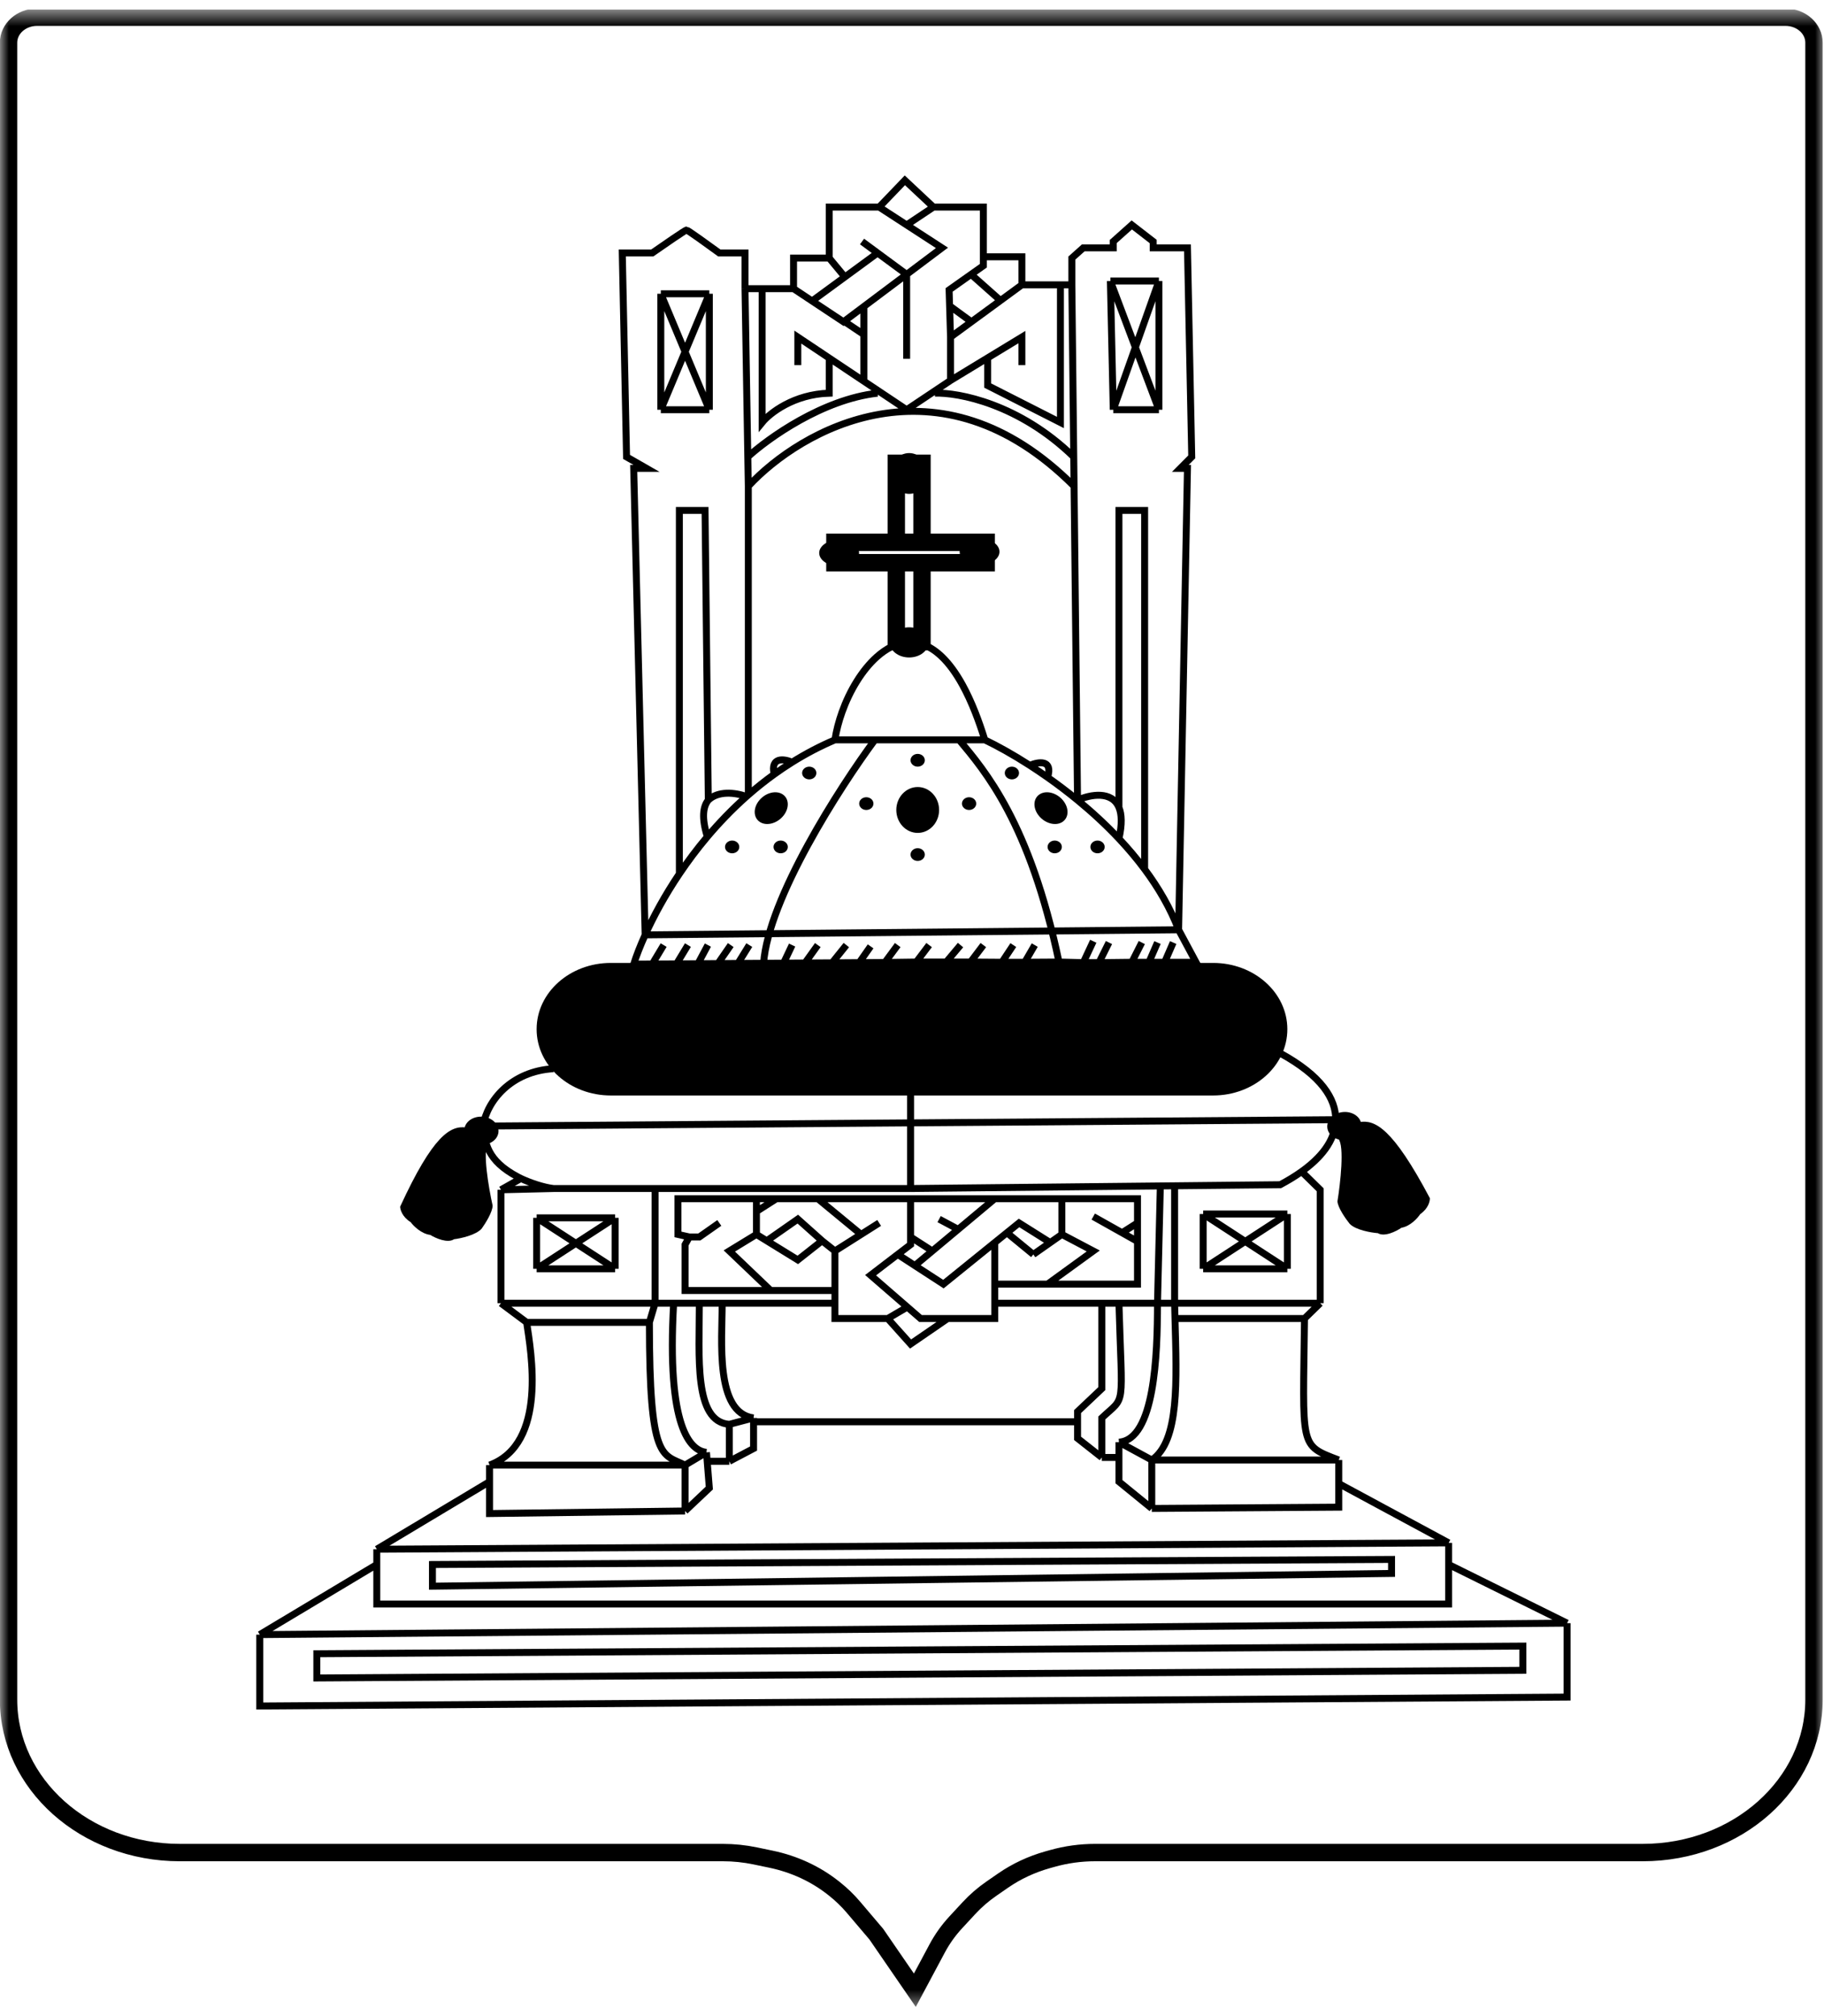 <svg width="105" height="116" viewBox="0 0 105 116" fill="none" xmlns="http://www.w3.org/2000/svg">
<g clip-path="url(#clip0_4666_21953)">
<mask id="mask0_4666_21953" style="mask-type:luminance" maskUnits="userSpaceOnUse" x="0" y="0" width="105" height="116">
<path d="M105 0.548H0V115.548H105V0.548Z" fill="white"/>
</mask>
<g mask="url(#mask0_4666_21953)">
<path d="M27.586 65.861C28.125 65.929 28.619 65.627 28.689 65.186C28.759 64.745 28.379 64.332 27.84 64.263C27.301 64.195 26.807 64.497 26.737 64.938C26.667 65.379 27.047 65.793 27.586 65.861Z" fill="black"/>
<path d="M23.035 69.432C24.937 65.303 25.936 64.763 26.831 64.876C26.906 65.656 27.707 65.802 28.098 65.778C27.764 66.209 28.131 68.35 28.357 69.366C28.366 69.723 27.943 70.4 27.73 70.694C27.405 71.068 26.534 71.259 26.139 71.307C25.767 71.556 25.07 71.246 24.768 71.059C24.247 70.993 23.799 70.541 23.64 70.324C23.157 70.025 23.035 69.605 23.035 69.432Z" fill="black"/>
<path d="M77.56 65.586C77.026 65.679 76.515 65.4 76.42 64.962C76.324 64.525 76.68 64.095 77.215 64.002C77.749 63.909 78.26 64.188 78.355 64.626C78.451 65.063 78.095 65.493 77.56 65.586Z" fill="black"/>
<path d="M82.311 68.944C80.174 64.907 79.146 64.413 78.259 64.568C78.228 65.35 77.437 65.532 77.045 65.526C77.403 65.942 77.159 68.096 76.992 69.122C77.003 69.478 77.465 70.135 77.694 70.419C78.04 70.778 78.921 70.928 79.318 70.959C79.704 71.191 80.382 70.849 80.673 70.648C81.19 70.559 81.611 70.087 81.757 69.862C82.223 69.542 82.32 69.117 82.311 68.944Z" fill="black"/>
<path d="M51.596 31.205V26.658H53.075C53.075 26.658 53.075 27.87 53.075 28.646C53.075 28.86 53.075 29.192 53.075 29.192V31.205" stroke="black"/>
<path d="M51.596 32.379V36.926H53.075V34.912C53.075 34.912 53.075 34.58 53.075 34.367V32.379" stroke="black"/>
<path d="M56.771 31.205V32.379H48.062V31.205H56.771Z" stroke="black"/>
<path d="M52.827 44.114C53.054 44.114 53.238 43.949 53.238 43.747C53.238 43.544 53.054 43.38 52.827 43.38C52.6 43.38 52.416 43.544 52.416 43.747C52.416 43.949 52.6 44.114 52.827 44.114Z" fill="black"/>
<path d="M52.827 49.541C53.054 49.541 53.238 49.377 53.238 49.174C53.238 48.972 53.054 48.807 52.827 48.807C52.6 48.807 52.416 48.972 52.416 49.174C52.416 49.377 52.6 49.541 52.827 49.541Z" fill="black"/>
<path d="M49.87 46.607C50.097 46.607 50.281 46.443 50.281 46.24C50.281 46.038 50.097 45.874 49.87 45.874C49.643 45.874 49.459 46.038 49.459 46.24C49.459 46.443 49.643 46.607 49.87 46.607Z" fill="black"/>
<path d="M55.786 46.607C56.013 46.607 56.197 46.443 56.197 46.24C56.197 46.038 56.013 45.874 55.786 45.874C55.559 45.874 55.375 46.038 55.375 46.24C55.375 46.443 55.559 46.607 55.786 46.607Z" fill="black"/>
<path d="M52.828 47.927C53.509 47.927 54.06 47.336 54.06 46.607C54.06 45.878 53.509 45.287 52.828 45.287C52.148 45.287 51.596 45.878 51.596 46.607C51.596 47.336 52.148 47.927 52.828 47.927Z" fill="black"/>
<path d="M57.536 31.747C57.536 31.327 57.023 30.987 56.389 30.987C55.756 30.987 55.242 31.327 55.242 31.747C55.242 32.166 55.756 32.506 56.389 32.506C57.023 32.506 57.536 32.166 57.536 31.747Z" fill="black"/>
<path d="M49.452 31.818C49.452 31.399 48.939 31.059 48.305 31.059C47.672 31.059 47.158 31.399 47.158 31.818C47.158 32.237 47.672 32.578 48.305 32.578C48.939 32.578 49.452 32.237 49.452 31.818Z" fill="black"/>
<path d="M52.336 28.418C52.925 28.418 53.404 27.893 53.404 27.245C53.404 26.597 52.925 26.071 52.336 26.071C51.746 26.071 51.268 26.597 51.268 27.245C51.268 27.893 51.746 28.418 52.336 28.418Z" fill="black"/>
<path d="M58.251 44.847C58.477 44.847 58.661 44.683 58.661 44.48C58.661 44.278 58.477 44.114 58.251 44.114C58.024 44.114 57.84 44.278 57.84 44.48C57.84 44.683 58.024 44.847 58.251 44.847Z" fill="black"/>
<path d="M60.715 49.101C60.942 49.101 61.126 48.937 61.126 48.734C61.126 48.532 60.942 48.367 60.715 48.367C60.489 48.367 60.305 48.532 60.305 48.734C60.305 48.937 60.489 49.101 60.715 49.101Z" fill="black"/>
<path d="M63.18 49.101C63.407 49.101 63.591 48.937 63.591 48.734C63.591 48.532 63.407 48.367 63.18 48.367C62.953 48.367 62.77 48.532 62.77 48.734C62.77 48.937 62.953 49.101 63.18 49.101Z" fill="black"/>
<path d="M61.163 47.293C61.541 47.041 61.551 46.483 61.185 46.046C60.82 45.609 60.217 45.459 59.839 45.711C59.461 45.963 59.451 46.521 59.816 46.958C60.182 47.395 60.785 47.545 61.163 47.293Z" fill="black"/>
<path d="M46.585 44.847C46.812 44.847 46.995 44.683 46.995 44.48C46.995 44.278 46.812 44.114 46.585 44.114C46.358 44.114 46.174 44.278 46.174 44.48C46.174 44.683 46.358 44.847 46.585 44.847Z" fill="black"/>
<path d="M44.94 49.101C45.167 49.101 45.351 48.937 45.351 48.734C45.351 48.532 45.167 48.367 44.94 48.367C44.713 48.367 44.529 48.532 44.529 48.734C44.529 48.937 44.713 49.101 44.94 49.101Z" fill="black"/>
<path d="M42.147 49.101C42.374 49.101 42.558 48.937 42.558 48.734C42.558 48.532 42.374 48.367 42.147 48.367C41.92 48.367 41.736 48.532 41.736 48.734C41.736 48.937 41.92 49.101 42.147 49.101Z" fill="black"/>
<path d="M43.736 47.293C43.358 47.041 43.347 46.483 43.713 46.046C44.079 45.609 44.681 45.459 45.059 45.711C45.437 45.963 45.447 46.521 45.082 46.958C44.716 47.395 44.113 47.545 43.736 47.293Z" fill="black"/>
<path d="M42.887 16.61V14.557H41.408C40.806 14.117 39.585 13.237 39.519 13.237C39.453 13.237 38.177 14.117 37.547 14.557H35.822L36.068 26.291L37.218 26.951H36.479L37.139 53.795M42.887 16.61H43.873M42.887 16.61L43.048 26.291M37.139 53.795C36.852 54.43 36.632 55.002 36.479 55.481L37.547 55.474M37.139 53.795L67.847 53.501M37.139 53.795C37.61 52.751 38.264 51.537 39.108 50.283M43.873 16.61H45.681M43.873 16.61V24.311C44.312 23.773 45.697 22.683 47.735 22.624V20.644M43.048 26.291C44.222 25.216 47.358 22.976 50.52 22.624M43.048 26.291L43.077 27.978M37.547 55.474L38.204 54.381M37.547 55.474L38.944 55.465M67.847 53.501L68.357 26.951H67.946L68.603 26.291L68.357 14.263H66.385V13.897L65.153 12.943L64.085 13.897V14.263H62.359L61.702 14.85V16.39M67.847 53.501C67.377 52.264 66.697 51.097 65.892 50.016M67.847 53.501L68.85 55.37H67.042M39.108 50.283C39.584 49.576 40.12 48.856 40.719 48.147M39.108 50.283V29.372H40.587L40.769 45.58L40.774 46.04M45.681 16.61V14.85H47.735M45.681 16.61L46.749 17.319M43.077 27.978C46.084 24.727 54.045 20.175 61.83 27.978M43.077 27.978V45.739M47.735 14.85V11.916H50.61M47.735 14.85L48.635 15.938M46.749 17.319L48.556 18.517L49.729 17.637M46.749 17.319L48.635 15.938M50.61 11.916L52.089 10.376L53.733 11.916M50.61 11.916L52.192 12.943M48.635 15.938L50.52 14.557M49.729 17.637L52.192 15.789M49.729 17.637V21.891M53.733 11.916H56.608V14.777M53.733 11.916L52.192 12.943M52.192 12.943L54.225 14.263L52.192 15.789M50.52 14.557L52.192 15.789M50.52 14.557L49.624 13.897M56.608 14.777H58.826V16.39M56.608 14.777V15.29L55.902 15.789M52.192 15.789V20.644M58.826 16.39L57.594 17.292M58.826 16.39H61.045M55.902 15.789L54.636 16.684L54.718 19.397M55.902 15.789L57.594 17.292M57.594 17.292L55.921 18.517M61.045 16.39H61.702M61.045 16.39V24.311L56.855 22.184V20.594M54.718 19.397V21.891M54.718 19.397L55.921 18.517M55.921 18.517L54.718 17.637M61.702 16.39L61.811 26.291M56.855 20.594L54.718 21.891M56.855 20.594L58.826 19.397V21.011M61.811 26.291C58.678 23.24 55.175 22.576 53.815 22.624M61.811 26.291L61.83 27.978M65.892 50.016C65.434 49.401 64.936 48.814 64.413 48.258M65.892 50.016V29.372H64.413V46.462M67.042 55.37H66.139M67.042 55.37L67.535 54.235M61.83 27.978L62.029 46.04M38.04 16.904H40.833M38.04 16.904V23.578M38.04 16.904L40.833 23.578M40.833 16.904V23.578M40.833 16.904L38.04 23.578M38.04 23.578H40.833M63.92 16.17H66.714M63.92 16.17L64.085 23.578M63.92 16.17L66.714 23.578M66.714 16.17V23.578M66.714 16.17L64.085 23.578M64.085 23.578H66.714M48.635 18.517L49.729 19.251M45.927 21.011V19.397L52.192 23.578L54.718 21.891M43.077 45.739C43.041 45.77 43.005 45.802 42.97 45.833M43.077 45.739C43.548 45.327 44.044 44.93 44.567 44.554M62.029 46.04C62.845 46.71 63.656 47.452 64.413 48.258M62.029 46.04C61.452 45.566 60.872 45.128 60.305 44.729M62.029 46.04C62.791 45.704 64.013 45.499 64.413 46.462M42.97 45.833C42.14 46.57 41.39 47.352 40.719 48.147M42.97 45.833C42.283 45.586 41.326 45.507 40.774 46.04M44.567 44.554C44.9 44.313 45.244 44.082 45.599 43.86M44.567 44.554C44.332 43.53 45.157 43.665 45.599 43.86M64.413 48.258C64.602 47.425 64.574 46.849 64.413 46.462M60.305 44.729C59.958 44.485 59.615 44.255 59.282 44.04M60.305 44.729C60.634 43.681 59.76 43.833 59.282 44.04M48.063 42.573H50.364M48.063 42.573C48.143 42.051 48.283 41.507 48.474 40.973C48.913 39.745 49.619 38.566 50.466 37.806C51.575 36.811 52.926 36.533 54.236 37.806C54.635 38.193 55.029 38.723 55.412 39.42C55.657 39.867 55.898 40.382 56.132 40.973C56.323 41.455 56.51 41.988 56.69 42.573M48.063 42.573C47.191 42.944 46.37 43.378 45.599 43.86M50.364 42.573C48.343 45.301 44.231 51.692 43.956 55.43M50.364 42.573H55.211M56.69 42.573H55.211M56.69 42.573C57.415 42.92 58.31 43.415 59.282 44.04M43.956 55.43L42.477 55.44M43.956 55.43L44.12 55.429L45.106 55.422M55.211 42.573C56.69 44.346 59.282 47.34 60.962 55.357M60.962 55.357L58.991 55.37M60.962 55.357L62.359 55.392M42.477 55.44L41.326 55.448M42.477 55.44L43.134 54.381M45.106 55.422L45.599 54.381M45.106 55.422L46.338 55.413M41.326 55.448L40.176 55.456M41.326 55.448L42.066 54.381M46.338 55.413L47.078 54.381M46.338 55.413L47.899 55.403M58.991 55.37H57.676M58.991 55.37L59.566 54.381M62.359 55.392L62.934 54.161M62.359 55.392H63.263M57.676 55.37L55.869 55.357M57.676 55.37L58.333 54.381M63.263 55.392L63.838 54.235M63.263 55.392L65.153 55.37M38.944 55.465L39.601 54.381M38.944 55.465L40.176 55.456M40.719 48.147C40.379 47.061 40.47 46.408 40.774 46.04M66.139 55.37H65.153M66.139 55.37L66.632 54.235M31.859 61.495C29.413 61.642 28.028 63.361 27.806 64.796M27.806 64.796L76.891 64.429M27.806 64.796C27.934 65.749 28.001 66.769 29.824 67.73C29.875 67.756 29.93 67.784 29.988 67.812M76.891 64.429C76.901 63.226 76.069 61.899 73.697 60.604M76.891 64.429C76.881 65.674 75.969 66.672 74.93 67.415M29.988 67.812C30.503 68.056 31.286 68.324 31.859 68.39M29.988 67.812L28.838 68.463M31.859 68.39L28.838 68.463M31.859 68.39H37.711M28.838 68.463V74.99M37.711 68.39H52.418M37.711 68.39V74.99M28.838 74.99L30.317 76.091M28.838 74.99H37.711M52.418 68.39V62.852M52.418 68.39L66.796 68.241M37.711 74.99L37.383 76.091M37.711 74.99H40.258M74.93 67.415L75.998 68.463V74.99M74.93 67.415C74.523 67.706 74.097 67.957 73.697 68.17L67.617 68.233M75.998 74.99H67.617M75.998 74.99L75.094 75.871M67.617 68.233L66.796 68.241M67.617 68.233V74.99M66.796 68.241L66.632 74.99M66.632 74.99H67.617M66.632 74.99H64.413M66.632 74.99C66.632 77.997 66.467 82.838 64.413 82.985M30.317 76.091C30.564 77.777 31.533 83.073 28.181 84.305M30.317 76.091H37.383M28.181 84.305H39.437M28.181 84.305V85.258M37.383 76.091C37.383 84.158 38.122 83.645 39.437 84.305M40.258 74.99H41.573M40.258 74.99C40.258 78.071 39.93 81.811 41.984 81.958M39.437 84.305V86.945M39.437 84.305L40.669 83.571M28.181 85.258V87.092L39.437 86.945M28.181 85.258L21.69 89.145M39.437 86.945L40.833 85.625L40.71 84.085M40.669 83.571L40.71 84.085M40.669 83.571C39.738 83.474 38.369 82.178 38.779 74.99M21.69 89.145L83.392 88.779M21.69 89.145V90.025M40.71 84.085H41.984M41.984 84.085V81.958M41.984 84.085L43.38 83.351V81.811M48.063 74.99V75.871H51.103M48.063 74.99V74.257M48.063 74.99H41.573M51.103 75.871L52.418 77.337L54.554 75.871M51.103 75.871L52.232 75.21M48.063 74.257H44.366M48.063 74.257V71.983M41.573 74.99C41.573 77.117 41.146 81.298 43.38 81.591M54.554 75.871H57.265V74.99M54.554 75.871H52.993L52.232 75.21M52.232 75.21L50.117 73.377L51.678 72.182M44.366 74.257H39.437V71.617L39.683 71.177M44.366 74.257L41.984 71.983L43.545 71.03M48.063 71.983L47.324 71.397M48.063 71.983L49.569 71.03M43.38 81.591L41.984 81.958M43.38 81.591V81.811M57.265 74.99V73.89M57.265 74.99H63.427M51.678 72.182L52.418 71.617V71.177M51.678 72.182L52.664 72.823M57.265 73.89V71.499M57.265 73.89H60.305M63.427 74.99V79.904L62.031 81.225V81.811M63.427 74.99H64.413M57.265 71.499L54.308 73.89L52.664 72.823M57.265 71.499L57.964 70.934M60.305 73.89H65.481V71.433M60.305 73.89L62.934 71.983L61.127 71.03M62.031 81.811H43.38M62.031 81.811V82.765L63.427 83.865M64.413 74.99C64.593 81.225 64.824 80.271 63.427 81.591V83.865M67.617 74.99C67.624 75.284 67.631 75.578 67.639 75.871M75.094 75.871C75.012 83.351 74.765 83.131 77.066 84.011M75.094 75.871H67.639M67.639 75.871C67.738 79.459 67.898 82.927 66.303 84.011M77.066 84.011H66.303M77.066 84.011V85.368M30.892 70.076V73.01M30.892 70.076H35.411M30.892 70.076L35.411 73.01M30.892 73.01H35.411M30.892 73.01L35.411 70.076M35.411 70.076V73.01M69.261 69.856H74.108M69.261 69.856V73.01M69.261 69.856L74.108 73.01M74.108 69.856V73.01M74.108 69.856L69.261 73.01M69.261 73.01H74.108M64.413 82.985V85.258L66.303 86.798M64.413 82.985L66.303 84.011M66.303 84.011V86.798M52.664 72.823L53.669 71.983M57.964 70.934L58.662 70.37L60.458 71.499M57.964 70.934L59.484 72.182M65.481 71.433L64.593 70.934M65.481 71.433V70.37M61.127 71.03V68.976M61.127 71.03L60.458 71.499M61.127 71.03L59.484 72.182M39.683 71.177L39.026 71.03V68.976H43.545M39.683 71.177H40.258L41.408 70.37M43.545 68.976V69.71M43.545 68.976H44.695M43.545 69.71V71.03M43.545 69.71L44.695 68.976M44.695 68.976H47.078M43.545 71.03L44.14 71.397M47.324 71.397L45.927 72.497L44.14 71.397M47.324 71.397L45.927 70.15L44.14 71.397M49.569 71.03L47.078 68.976M49.569 71.03L50.61 70.37M47.078 68.976H52.418M52.418 68.976H57.265M52.418 68.976V71.177M57.265 68.976L55.16 70.737M57.265 68.976H61.127M52.418 71.177L53.669 71.983M55.16 70.737L53.669 71.983M55.16 70.737L54.061 70.15M61.127 68.976H65.481V70.37M65.481 70.37L64.593 70.934M60.458 71.499L59.484 72.182M64.593 70.934L62.934 70.003M63.427 83.865H64.249M66.303 86.798L77.066 86.725V85.368M77.066 85.368L83.392 88.779M83.392 88.779V90.025M83.392 90.025V92.299H21.69V90.025M83.392 90.025L90.211 93.399M21.69 90.025L14.953 94.059M90.211 93.399V97.653L14.953 98.166V94.059M90.211 93.399L14.953 94.059M40.176 55.456L40.751 54.381M47.899 55.403L48.721 54.381M47.899 55.403L49.46 55.392M49.46 55.392L50.117 54.455M49.46 55.392L50.939 55.382M50.939 55.382L51.678 54.381M50.939 55.382L52.747 55.357M52.747 55.357L53.486 54.381M52.747 55.357H54.472M54.472 55.357L55.294 54.381M54.472 55.357H55.869M55.869 55.357L56.608 54.381M65.153 55.37L65.728 54.235M24.894 90.025L80.106 89.732V90.539L24.894 91.272V90.025ZM18.239 95.159V96.553L87.664 96.113V94.719L18.239 95.159Z" stroke="black" stroke-width="0.4"/>
<path d="M102.781 0.989H2.135C1.228 0.989 0.492 1.645 0.492 2.455V97.8C0.492 102.66 4.906 106.6 10.351 106.6H41.609C42.24 106.6 42.868 106.665 43.482 106.793L44.391 106.983C45.722 107.261 46.955 107.832 47.977 108.643L48.037 108.69C48.437 109.008 48.801 109.359 49.124 109.739L50.445 111.294L52.664 114.521L53.951 112.113C54.242 111.569 54.606 111.059 55.037 110.596L55.781 109.793C56.166 109.377 56.602 109 57.081 108.67L57.745 108.211C58.514 107.679 59.383 107.274 60.311 107.013L60.581 106.938C61.378 106.714 62.208 106.6 63.044 106.6H94.565C100.01 106.6 104.424 102.66 104.424 97.8V2.455C104.424 1.645 103.688 0.989 102.781 0.989Z" stroke="black"/>
<path d="M53.454 36.964C53.454 36.484 52.953 36.096 52.335 36.096C51.718 36.096 51.217 36.484 51.217 36.964C51.217 37.443 51.718 37.832 52.335 37.832C52.953 37.832 53.454 37.443 53.454 36.964Z" fill="black"/>
<path d="M69.834 55.408H35.163C32.803 55.408 30.891 57.116 30.891 59.222C30.891 61.328 32.803 63.036 35.163 63.036H69.834C72.194 63.036 74.107 61.328 74.107 59.222C74.107 57.116 72.194 55.408 69.834 55.408Z" fill="black"/>
</g>
</g>
<defs>
<clipPath id="clip0_4666_21953">
<rect width="105" height="115" fill="white" transform="translate(0 0.548)"/>
</clipPath>
</defs>
</svg>
